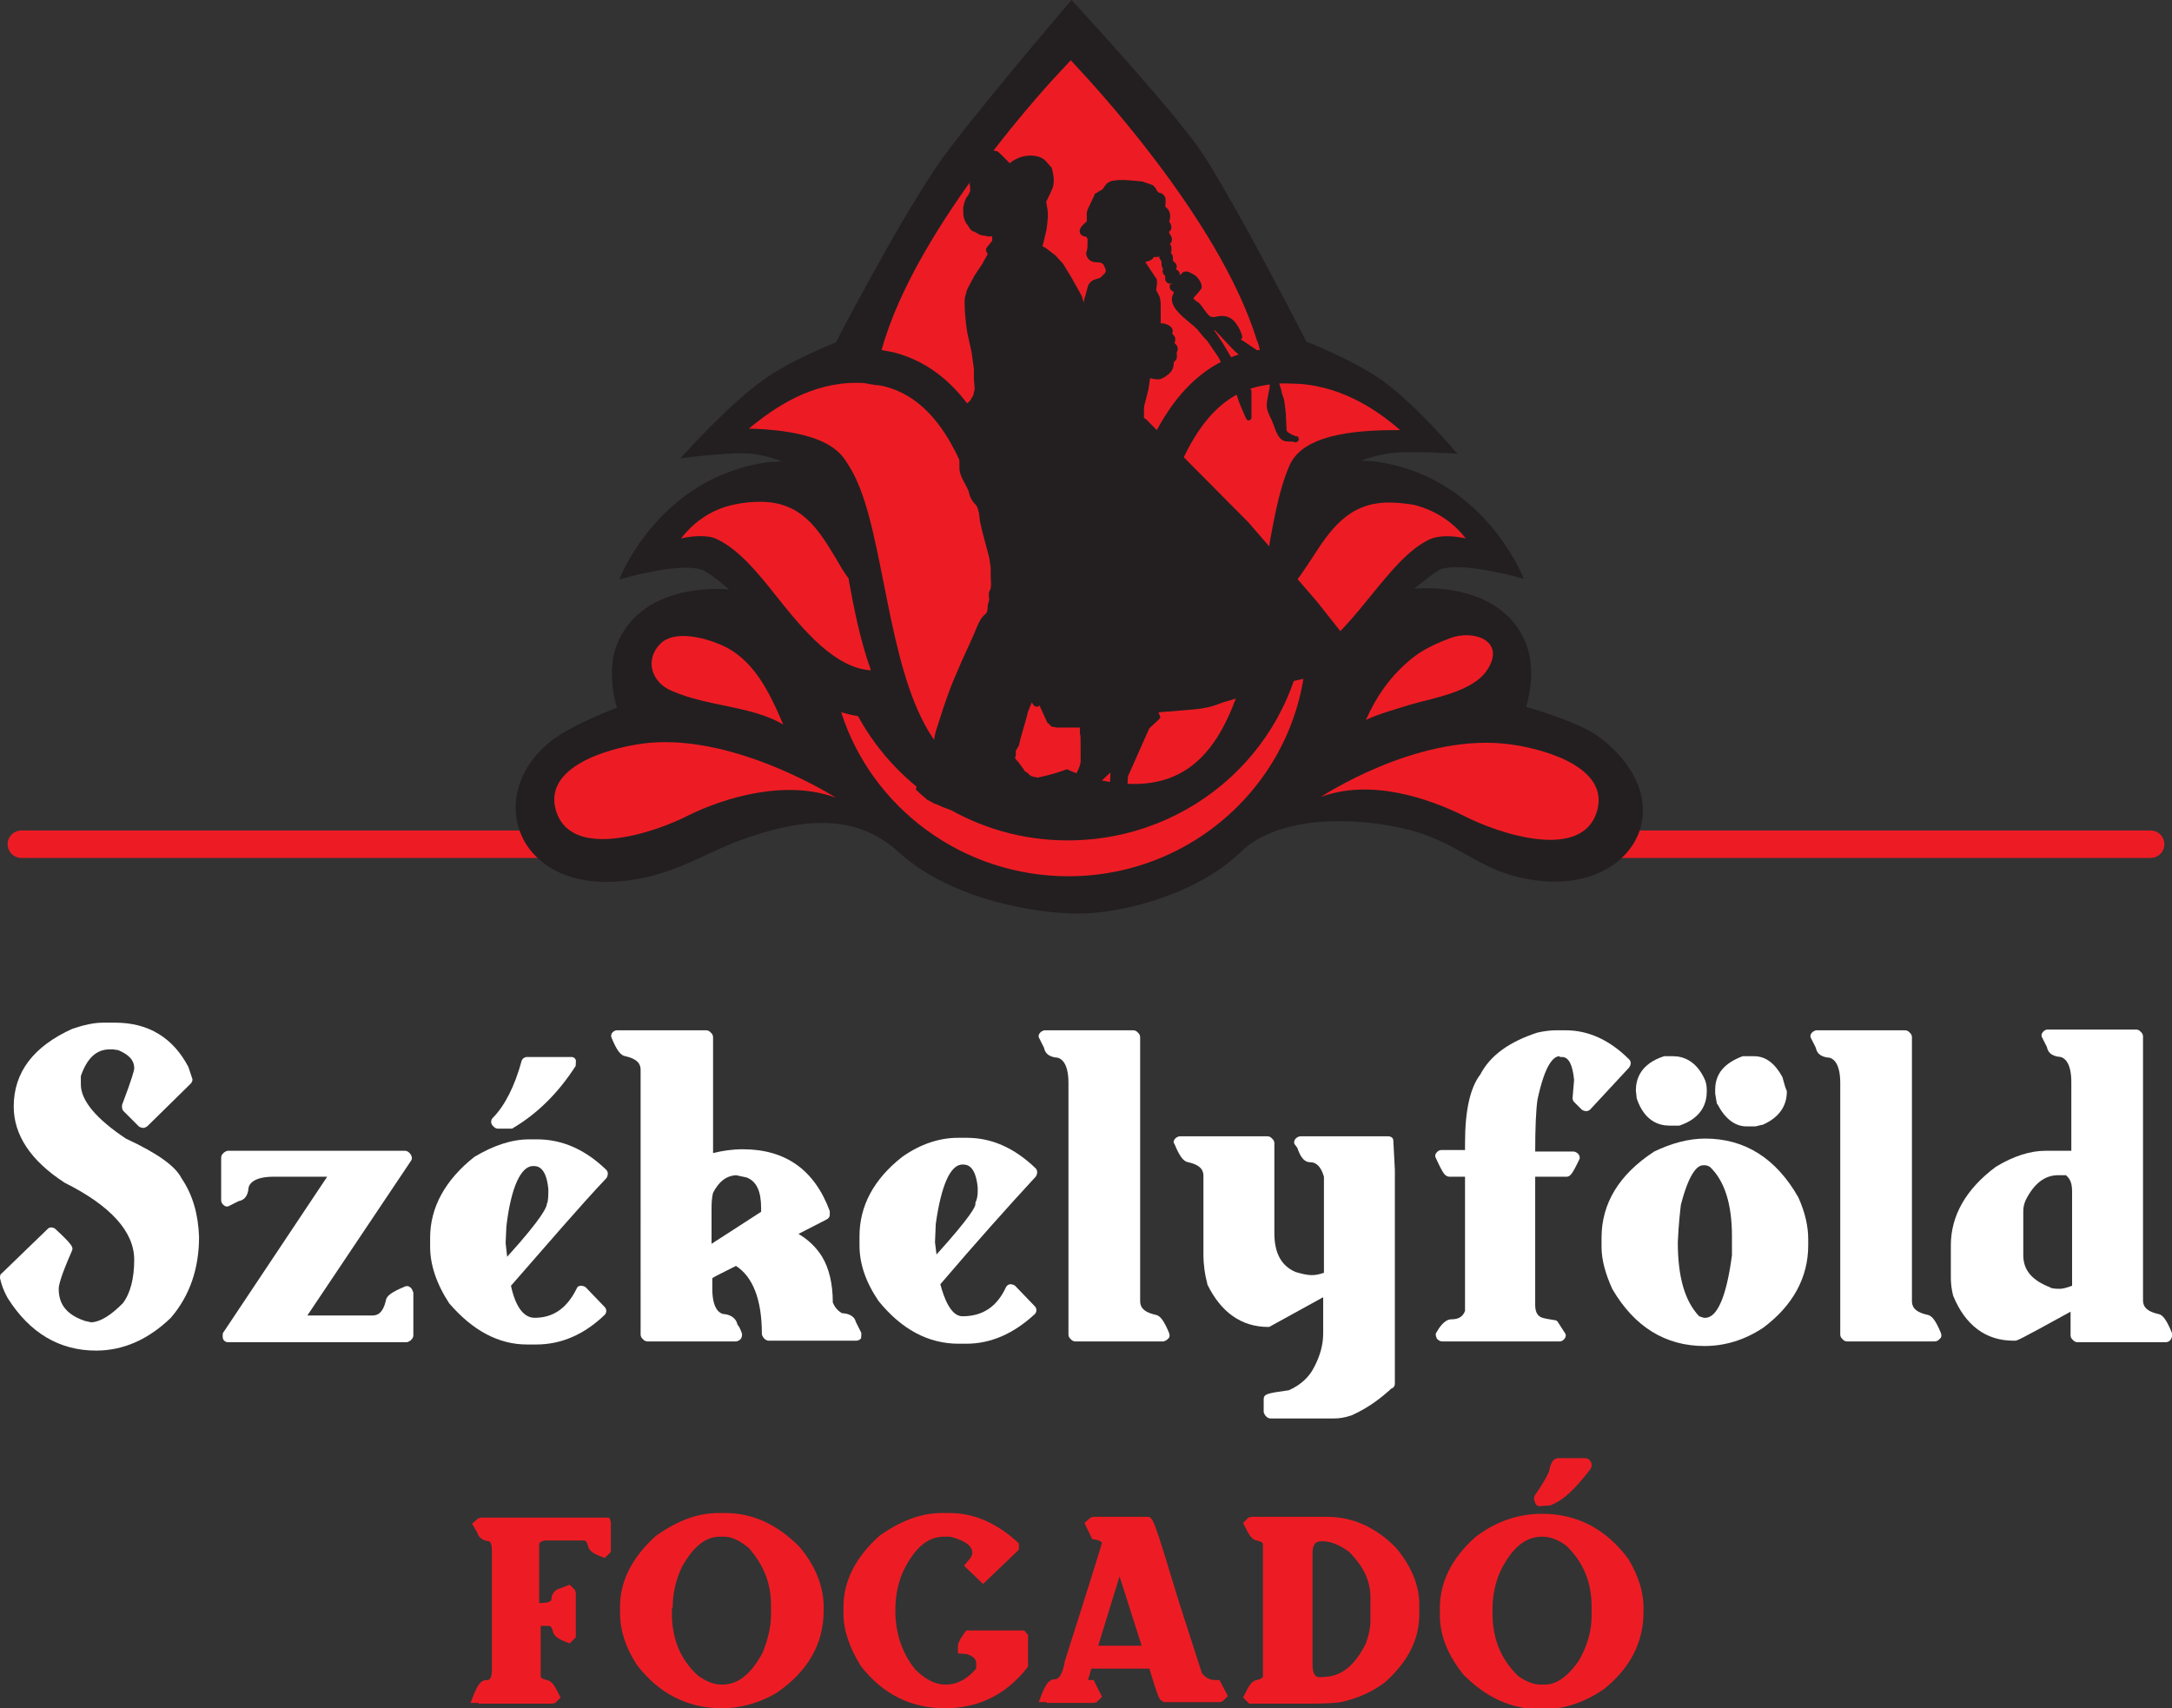 <?xml version="1.0" encoding="UTF-8"?> <!-- Generator: Adobe Illustrator 25.0.1, SVG Export Plug-In . SVG Version: 6.00 Build 0) --> <svg xmlns="http://www.w3.org/2000/svg" xmlns:xlink="http://www.w3.org/1999/xlink" version="1.1" id="Layer_1" x="0px" y="0px" viewBox="0 0 284.8 224" style="enable-background:new 0 0 284.8 224;" xml:space="preserve"><rect x="0" y="0" width="284.8" height="224" fill="#333333" stroke="none"/> <style type="text/css"> .st0{fill:#FFFFFF;stroke:#231F20;stroke-width:5.721;stroke-linecap:round;stroke-linejoin:round;stroke-miterlimit:10;} .st1{fill:#FFFFFF;} .st2{fill:#ED1C24;} .st3{fill:#231F20;} </style> <g> <path class="st0" d="M4.5,108"></path> <path class="st0" d="M279.8,108"></path> <g> <path class="st1" d="M23.8,154.5c-0.8-1.6-3.2-3.3-7.3-5.2c-3.9-2.6-5.9-5-5.9-7.1v-1.1c0.8-2.3,2-3.5,3.8-3.5l0.4,0l0.7,0.1 c1.4,0.6,2.1,1.3,2.1,2.4c0,0.2-0.2,1.1-1.6,4.8c0,0.1,0,0.3,0,0.3c0,0.2,0.1,0.4,0.2,0.5l2,2c0.1,0.1,0.4,0.2,0.6,0.2 c0.2,0,0.3-0.1,0.5-0.2l5.7-5.6c0.2-0.2,0.3-0.5,0.2-0.7l-0.5-1.5c-2-3.8-5.2-5.8-9.6-5.8h-1.6c-1.2,0-2.5,0.3-4,0.8 c-5.1,2.3-7.7,5.7-7.7,10.2c0,3.7,2.2,7.1,6.7,10c6,3,9.1,6.4,9.1,10.1c0,2.4-0.5,4.4-1.5,5.7c-1.6,1.6-2.9,2.4-4.1,2.5l-0.9-0.2 c-2.3-0.8-3.4-2.1-3.4-4.2c0-0.4,0.2-1.5,1.7-4.9c0-0.1,0.1-0.2,0.1-0.3c0-0.3,0-0.6-2.3-2.7c-0.3-0.2-0.7-0.2-0.9,0L0.2,167 C0,167.1,0,167.4,0,167.6c0.2,0.9,0.5,1.7,1,2.6c2.9,4.6,6.8,6.9,11.6,6.9c3.5,0,6.8-1.4,9.8-4.3c2.5-2.9,3.7-6.5,3.7-10.6 C26,159.3,25.3,156.7,23.8,154.5z"></path> <path class="st1" d="M53.9,168.9L53.9,168.9c-0.3-0.3-0.6-0.3-0.8-0.2c-1.7,0.7-2.4,1.2-2.5,1.8c-0.4,1.8-1.2,2-1.8,2h-8.5 l13.6-20.3c0.2-0.3,0.1-0.6-0.1-0.9l-0.2-0.2c-0.1-0.1-0.3-0.2-0.5-0.2H29.9c-0.2,0-0.3,0.1-0.5,0.2l-0.2,0.2 c-0.1,0.1-0.2,0.3-0.2,0.5v5.6c0,0.2,0.1,0.4,0.2,0.5l0.1,0.1c0.2,0.2,0.5,0.3,0.8,0.1l1.2-0.6c0.5-0.1,1.2-0.4,1.3-1.8 c0.1-0.4,0.6-1.4,3.3-1.4h7l-13.6,20.4c-0.1,0.1-0.1,0.2-0.1,0.4v0.2c0,0.4,0.3,0.7,0.7,0.7h23.4c0.2,0,0.3-0.1,0.5-0.2l0.2-0.2 c0.1-0.1,0.2-0.3,0.2-0.5v-5.6C54.1,169.2,54,169,53.9,168.9z"></path> <path class="st1" d="M76.8,168.8c-0.1-0.1-0.4-0.2-0.6-0.2c-0.3,0-0.5,0.1-0.6,0.4c-1.3,2.6-3.1,3.8-5.5,3.8 c-1.4,0-2.5-1.4-3.1-4.2c4.9-5.6,9-10.4,12.5-14.1c0.1-0.1,0.2-0.4,0.2-0.6c0-0.2-0.1-0.4-0.2-0.5c-2.8-2.7-5.8-4-9.1-4h-1 c-2.3,0-4.7,0.8-7.2,2.3c-3.8,3-5.8,6.6-5.8,10.6v1.2c0,2.3,0.8,4.8,2.5,7.4c3.1,3.6,6.5,5.4,10.2,5.4h1.2c3.3,0,6.3-1.3,9-3.9 c0.1-0.1,0.2-0.3,0.2-0.5c0-0.2-0.1-0.4-0.2-0.5L76.8,168.8z M66.3,163l0.1-2.2c0.6-5.1,1.9-7.9,3.5-7.9c0.5,0,1.7,0,2,3v0.4 c0,1-0.1,1.2-0.1,1.3c0,0.1-0.1,0.2-0.1,0.3c0,0.3-0.4,1.6-5.2,6.9L66.3,163z"></path> <path class="st1" d="M74.9,138.6h-5.8c-0.3,0-0.6,0.2-0.7,0.5c-0.9,3.3-2.2,5.9-3.8,7.5c-0.1,0.1-0.2,0.3-0.2,0.5 c0,0.2,0.1,0.4,0.2,0.5l0.2,0.2c0.1,0.1,0.3,0.2,0.5,0.2H67c0.1,0,0.2,0,0.3-0.1c3.2-1.9,5.9-4.6,8.1-8c0.1-0.1,0.1-0.2,0.1-0.4 v-0.2C75.6,138.9,75.3,138.6,74.9,138.6z"></path> <path class="st1" d="M112.9,174.7l-0.7-1.4c-0.2-0.9-1.3-1.1-1.8-1.1c-0.5-0.3-0.9-0.7-1.2-1.4c0-2.5-0.5-4.5-1.4-6 c-0.8-1.3-1.9-2.3-3.1-3l3.7-1.9c0.2-0.1,0.4-0.3,0.4-0.6v-0.3c0-0.1,0-0.2,0-0.2c-2-5.4-5.8-8.1-11.4-8.1c-1.4,0-2.7,0.2-3.9,0.5 v-15.2c0-0.2-0.1-0.4-0.2-0.5l-0.2-0.2c-0.1-0.1-0.3-0.2-0.5-0.2H80.9c-0.2,0-0.4,0.1-0.5,0.2l-0.1,0.1c-0.2,0.2-0.2,0.5-0.1,0.7 c0.7,1.7,1.2,2.3,1.8,2.4c1.8,0.4,2,1.2,2,1.8V175c0,0.2,0.1,0.4,0.2,0.5l0.2,0.2c0.1,0.1,0.3,0.2,0.5,0.2h11.6 c0.2,0,0.3-0.1,0.5-0.2l0.1-0.1c0.2-0.2,0.2-0.5,0.2-0.7c-0.2-0.6-0.4-1-0.6-1.2c-0.1-0.5-0.5-1.3-1.9-1.4 c-0.4-0.1-1.4-0.6-1.4-3.3v-1.4c0.3-0.2,1.1-0.6,3.1-1.6c2.2,1.4,3.4,4.4,3.4,8.9c0,0.2,0.1,0.3,0.2,0.5l0.2,0.2 c0.1,0.1,0.3,0.2,0.5,0.2h11.5c0.2,0,0.4-0.1,0.5-0.2l0.1-0.1C112.9,175.3,113,174.9,112.9,174.7z M96.5,154.1l1.4,0.3 c1.3,0.5,1.9,1.8,1.9,4v0.5l-6.5,4.2v-4.6c0-1.6,0.2-2,0.2-2.1C94.3,154.9,95.2,154.2,96.5,154.1z"></path> <path class="st1" d="M133.1,168.6c-0.1-0.1-0.4-0.2-0.6-0.2c-0.3,0-0.5,0.2-0.6,0.4c-1.2,2.6-3.1,3.8-5.7,3.8 c-1.5,0-2.4-2.3-2.9-4.2c4.7-5.5,8.9-10.2,12.5-14.1c0.1-0.1,0.2-0.4,0.2-0.6c0-0.2-0.1-0.4-0.2-0.5c-2.8-2.7-5.8-4-9-4h-1.2 c-2.4,0-4.9,0.8-7.3,2.5c-3.7,2.9-5.6,6.4-5.6,10.4v1.2c0,2.4,0.8,4.8,2.5,7.3c3,3.7,6.5,5.6,10.5,5.6h1c3.2,0,6.2-1.3,9-3.9 c0.1-0.1,0.2-0.3,0.2-0.5c0-0.2-0.1-0.4-0.2-0.5L133.1,168.6z M122.6,162.9l0.1-2.4c0.7-5,1.9-7.8,3.5-7.8c0.5,0,1.7,0,2,3v0.6 c0,0.5-0.1,1-0.3,1.4c0,0.1,0,0.2,0,0.2c0,0.3-0.5,1.5-5.1,6.6L122.6,162.9z"></path> <path class="st1" d="M153.3,174.8c-0.7-1.7-1.2-2.3-1.8-2.4c-1.8-0.4-2-1.2-2-1.8V136c0-0.2-0.1-0.4-0.2-0.5l-0.2-0.2 c-0.1-0.1-0.3-0.2-0.5-0.2h-11.6c-0.2,0-0.3,0.1-0.5,0.2l-0.1,0.1c-0.2,0.2-0.3,0.5-0.1,0.8l0.6,1.2c0.1,0.5,0.4,1.2,1.8,1.3 c0.4,0.1,1.4,0.6,1.4,3.3v33c0,0.2,0.1,0.4,0.2,0.5l0.2,0.2c0.1,0.1,0.3,0.2,0.5,0.2h11.5c0.2,0,0.3-0.1,0.5-0.2l0.1-0.1 C153.4,175.4,153.4,175.1,153.3,174.8z"></path> <path class="st1" d="M182.7,149.6c0-0.4-0.3-0.6-0.7-0.6h-11.5c-0.2,0-0.3,0.1-0.5,0.2l-0.1,0.1c-0.2,0.2-0.3,0.6-0.1,0.8l0.3,0.4 c0.2,0.5,0.6,1.9,1.7,1.9c0.5,0,1.3,0.2,1.8,1.9v12.6c-0.9,0.3-1.3,0.3-1.6,0.3c-0.7,0-1.4-0.2-2.1-0.4c-1.9-0.8-2.8-2.5-2.8-5.1 v-11.8c0-0.2-0.1-0.4-0.2-0.5l-0.2-0.2c-0.1-0.1-0.3-0.2-0.5-0.2h-11.5c-0.2,0-0.3,0.1-0.5,0.2l-0.1,0.1c-0.2,0.2-0.3,0.5-0.1,0.7 c0.7,1.7,1.2,2.3,1.8,2.4c1.8,0.4,2,1.2,2,1.8v10.3c0,1.4,0.2,2.7,0.5,3.8c0,0,0,0.1,0,0.1c1.8,3.7,4.5,5.6,8,5.6 c0.1,0,0.2,0,0.3-0.1l6.9-3.8v4.8c0,1.4-0.4,2.9-1.2,4.4c-0.6,1.2-1.7,2.3-3.3,3c-2.9,0.4-3.3,0.5-3.3,1.2v1.6 c0,0.2,0.1,0.3,0.2,0.5l0.2,0.2c0.1,0.1,0.3,0.2,0.5,0.2h8.3c0.7,0,1.4-0.1,2.3-0.4c2.5-1.1,4.2-2.6,5-3.3 c0.1-0.1,0.2-0.2,0.2-0.2c0.3-0.1,0.5-0.3,0.5-0.7v-28L182.7,149.6z"></path> <path class="st1" d="M213.6,138.9c-2.5-2.5-5.3-3.8-8.3-3.8H204c-0.7,0-1.5,0.1-2.4,0.3c-3.7,1.2-6.2,3-7.5,5.5 c-1.3,1.7-2,4.6-2,9v0.9H189c-0.2,0-0.4,0.1-0.5,0.2l-0.1,0.1c-0.2,0.2-0.3,0.5-0.1,0.8c1,2.2,1.2,2.3,1.7,2.4h2.1v17.6 c-0.3,0.8-0.9,1.1-1.8,1.1c-0.9,0-1.6,1.1-2,1.8c-0.1,0.2,0,0.5,0.1,0.7c0.1,0.1,0.1,0.2,0.2,0.2c0.1,0.1,0.3,0.2,0.5,0.2h15.4 c0.2,0,0.4-0.1,0.5-0.2l0.1-0.1c0.2-0.2,0.3-0.6,0.1-0.8l-0.9-1.4c-0.1-0.2-0.3-0.3-0.5-0.3c-1.3-0.2-1.6-0.3-1.8-0.4 c-0.3-0.2-0.7-0.5-0.7-1.6v-16.8l4.2,0c0.4-0.1,0.6-0.2,1.6-2.3c0.1-0.2,0-0.5-0.1-0.6c-0.1-0.1-0.1-0.2-0.2-0.2 c-0.1-0.1-0.3-0.2-0.5-0.2h-5c0-3.1,0.1-5.4,0.3-6.8c1-4.7,2.1-5.6,2.8-5.7l0.2,0.1c0.1,0,0.1,0,0.2,0c0.9,0,1.4,1,1.6,3l-0.2,2.4 c0,0.2,0.1,0.4,0.2,0.5l1,1c0.1,0.1,0.4,0.2,0.6,0.2c0.2,0,0.4-0.1,0.5-0.2l5.1-5.5C213.9,139.6,213.9,139.2,213.6,138.9z"></path> <g> <path class="st1" d="M219.4,138.5h-1c-0.1,0-0.1,0-0.2,0c-3.1,1-3.7,3-3.7,4.5l0.1,0.9c0,0,0,0.1,0,0.1c1,3,2.9,3.6,4.3,3.6h1.1 c0.1,0,0.2,0,0.2,0c3-1,3.6-3,3.6-4.5V143c0-0.6-0.1-1-0.2-1.3C222.5,139.1,220.7,138.5,219.4,138.5z"></path> <path class="st1" d="M233.7,141.2c-1-1.8-2.2-2.7-3.7-2.7h-1.3c-0.1,0-0.2,0-0.2,0c-2.4,0.9-3.6,2.3-3.6,4.4v0.4c0,0,0,0.1,0,0.1 l0.2,1.2c0,0.1,0,0.1,0.1,0.2c1,1.9,2.3,2.9,3.8,2.9h1c0.1,0,0.1,0,0.2,0l0.8-0.2c0,0,0.1,0,0.1,0c2.1-0.9,3.2-2.4,3.2-4.4 C234,142.4,233.9,141.8,233.7,141.2z"></path> </g> <path class="st1" d="M235.8,157c-2.9-5.1-7-7.7-12.2-7.7c-2.2,0-4.4,0.6-6.7,1.7c-4.6,3-6.9,6.8-6.9,11.3v1.2 c0,1.7,0.5,3.5,1.4,5.5c2.9,5,7,7.5,12.1,7.5c2.7,0,5.3-0.8,7.7-2.4c3.9-2.9,5.9-6.6,5.9-10.8v-0.8 C237.1,160.8,236.7,159,235.8,157z M220.4,158c1.2-4.7,2.4-5.2,2.9-5.2h0.3c0.2,0,0.4,0.1,0.6,0.2c1.9,1.8,2.9,4.8,2.9,9.1l0,2.5 c-0.7,5.3-1.9,8.2-3.5,8.2h-0.2l-0.6-0.2c-1.9-2-2.8-5.2-2.8-9.7C220.1,160.5,220.3,158.9,220.4,158z"></path> <path class="st1" d="M254.5,174.8c-0.7-1.7-1.2-2.3-1.8-2.4c-1.8-0.4-2-1.2-2-1.8V136c0-0.2-0.1-0.4-0.2-0.5l-0.2-0.2 c-0.1-0.1-0.3-0.2-0.5-0.2h-11.6c-0.2,0-0.3,0.1-0.5,0.2l-0.1,0.1c-0.2,0.2-0.3,0.5-0.1,0.8l0.6,1.2c0.1,0.5,0.4,1.2,1.8,1.3 c0.4,0.1,1.4,0.6,1.4,3.3v33c0,0.2,0.1,0.4,0.2,0.5l0.2,0.2c0.1,0.1,0.3,0.2,0.5,0.2h11.5c0.2,0,0.4-0.1,0.5-0.2l0.1-0.1 C254.6,175.4,254.6,175.1,254.5,174.8z"></path> <path class="st1" d="M284.8,174.8c-0.7-1.7-1.2-2.4-1.8-2.5c-1.8-0.4-2-1.2-2-1.8v-34.6c0-0.2-0.1-0.4-0.2-0.5l-0.2-0.2 c-0.1-0.1-0.3-0.2-0.5-0.2h-11.6c-0.2,0-0.4,0.1-0.5,0.2l-0.1,0.1c-0.2,0.2-0.3,0.5-0.1,0.8l0.6,1.2c0.1,0.5,0.4,1.2,1.8,1.3 c0.4,0.1,1.4,0.6,1.4,3.3v9h-3.4c-2,0-4.2,0.7-6.5,2.1c-3.9,2.9-5.9,6.4-5.9,10.3v4.3c0,0.7,0.1,1.5,0.3,2.3 c1.6,3.9,4.3,5.9,7.9,5.9h0.2c0.3,0,0.4,0,7.3-3.8v3.1c0,0.2,0.1,0.4,0.2,0.5l0.2,0.2c0.1,0.1,0.3,0.2,0.5,0.2H284 c0.2,0,0.4-0.1,0.5-0.2l0.1-0.1C284.8,175.4,284.9,175.1,284.8,174.8z M271.7,156.2v12.4c-0.8,0.3-1.3,0.4-1.6,0.4 c-0.9,0-1.2-0.1-1.3-0.2c-2.3-0.9-3.5-2.2-3.5-4.2v-5.8c0-0.5,0.1-0.9,0.3-1.4c1.1-2.2,2.5-3.3,4.3-3.3h1 C271.2,154.4,271.7,154.8,271.7,156.2z"></path> </g> <path class="st2" d="M71.2,112.5H2.8c-1,0-1.8-0.8-1.8-1.8s0.8-1.8,1.8-1.8h68.4c1,0,1.8,0.8,1.8,1.8S72.2,112.5,71.2,112.5z"></path> <path class="st2" d="M282,112.5h-70.3c-1,0-1.8-0.8-1.8-1.8s0.8-1.8,1.8-1.8H282c1,0,1.8,0.8,1.8,1.8S283,112.5,282,112.5z"></path> <g> <path class="st2" d="M79.9,199H63.1l-0.4,0.1l-0.8,0.7l0.7,1.2c0.1,0.5,0.6,1,1.5,1.1c0.3,0.1,0.4,0.6,0.4,1.3v15.5 c0,1.4-0.4,1.4-0.7,1.4c-0.8,0-1.2,0.8-1.6,1.7l-0.5,1.3h1l0.1,0.1h9.6l0.4-0.1l0.7-0.7l-0.3-0.6c-0.4-0.8-0.8-1.6-1.5-1.7 c-0.8-0.2-0.8-0.4-0.8-0.5v-6.6h1c0.2,0,0.4,0,0.6,0.7c0.1,0.7,0.9,1.1,1.7,1.4l0.5,0.2l0.8-0.8v-5.8l-0.1-0.4l-0.7-0.7l-0.5,0.2 c-0.3,0.1-0.5,0.2-0.8,0.3c-0.5,0.1-1.1,0.6-1.1,1.5c-0.2,0.4-1.1,0.4-1.5,0.4h-0.1v-7.7c0-0.1,0-0.3,0.7-0.5h5.1 c0.2,0,0.4,0,0.6,0.7c0.1,0.7,0.9,1.1,1.7,1.4l0.5,0.2l0.8-0.8v-3.9L79.9,199z"></path> <path class="st2" d="M104.8,202.8c-2.9-2.9-6.1-4.4-9.7-4.4h-0.9c-2.7,0-5.4,1-8.2,3c-3.1,2.8-4.7,5.9-4.7,9.3v0.9 c0,2.1,0.7,4.4,2.2,6.7c2.9,3.8,6.7,5.7,11.1,5.7c2.4,0,4.8-0.6,7.2-2c4.1-2.8,6.2-6.4,6.2-10.8 C108.1,208.2,107,205.4,104.8,202.8z M88.2,210.9c0-1.9,0.4-3.7,1.2-5.4c1.5-2.7,3.1-4,5-4h0.6c0.9,0,2,0.5,3.2,1.5 c2,2.3,2.9,4.7,2.9,7.5v1.2c0,1.6-0.4,3.3-1.1,5c-1.5,2.8-3.2,4.2-5.3,4.2c-1.1,0-2.1-0.4-3.2-1.2c-2.3-2.1-3.4-4.8-3.4-8.2V210.9 z"></path> <path class="st2" d="M134.3,213.8h-7.6l-0.3,0.4c-0.7,1-0.8,1.4-0.8,1.8v0.8l1.2,0.1c1.2,0.4,1.2,1,1.2,1.2v0.7 c-1.2,1.4-2.5,2.1-4,2.1c-1.4,0-2.7-0.7-4-2c-1.7-2.1-2.6-4.7-2.6-7.7c0-1.8,0.3-3.5,1-5.1c1.5-3.1,3.2-4.6,5.4-4.6h0.8 c1.9,0.5,2.9,1.2,2.9,2.1c0,0.3-0.2,0.7-0.5,1l-0.6,0.7l2.5,2.4l4.4-4.2l0.3-0.3v-0.8l-0.3-0.3c-2.7-2.4-5.6-3.7-8.8-3.7h-1 c-2.7,0-5.4,1-8.2,3c-3.1,2.8-4.7,5.9-4.7,9.3v0.9c0,2.2,0.8,4.5,2.3,6.9c2.9,3.7,6.6,5.5,11,5.5c4.3,0,7.9-1.7,10.7-5.2l0.2-0.3 v-4.1L134.3,213.8z"></path> <path class="st2" d="M159.9,220.3h-0.6c-0.7,0-1.2-0.3-1.7-0.9l-3-9.3c-3.4-11.2-3.4-11.2-4.2-11.2h-7L143,199l-0.8,0.7l1,2.1 l0.5,0.1c0.6,0.1,0.7,0.3,0.8,0.4c-0.2,0.7-1.2,4-4.9,15.6l0,0.1c-0.3,1.5-0.7,2.2-1.3,2.2c-0.8,0-1.2,0.8-1.6,1.7l-0.5,1.3h1 l0.1,0.1h6.1l0.4-0.1l0.7-0.7l-1.1-2.2h-0.6c-0.1,0-0.1,0-0.1,0c0,0,0,0,0-0.1c0.2-0.7,0.3-1.1,0.4-1.4h7.6c1.2,3.9,1.3,4,1.6,4.2 l0.3,0.2h7.3l0.4-0.1l0.7-0.7L159.9,220.3z M146.8,206.7l2.9,9.1H144L146.8,206.7z"></path> <path class="st2" d="M183,202.9c-2.7-2.7-5.7-4-9-4h-9.9l-0.4,0.1l-0.7,0.7l0.3,0.6c0.4,0.8,0.8,1.6,1.5,1.7 c0.8,0.2,0.8,0.4,0.8,0.5v17.3c0,0.1,0,0.3-0.8,0.5c-0.7,0.1-1.1,0.9-1.5,1.7l-0.3,0.6l0.8,0.8h7.9c2.1,0,3.4-0.1,4.1-0.2 c2.3-0.5,4.2-1.4,5.8-2.6c3-2.7,4.5-5.6,4.5-8.9v-0.9C186.2,208,185.1,205.4,183,202.9z M172.1,218.2v-14.4c0-1.6,0.6-1.7,1.3-1.7 c1.1,0,2.3,0.5,3.5,1.4c1.9,1.9,2.8,3.8,2.8,6v3c0,0.9-0.2,1.9-0.6,3c-1.5,3-3.3,4.4-5.7,4.4C172.8,220,172.1,220,172.1,218.2z"></path> <g> <path class="st2" d="M201.9,197.5C201.9,197.5,202,197.5,201.9,197.5l1.3-0.1c0.1,0,0.2,0,0.3-0.1c1.5-0.6,3-2,5-4.6 c0.1-0.2,0.2-0.3,0.2-0.5v-0.1c0-0.5-0.4-0.9-0.9-0.9h-3.4c-0.9,0-1.1,0.9-1.3,1.8c-0.3,0.7-1.2,2.2-1.8,3c-0.2,0.3-0.2,0.7,0,1 C201.3,197.3,201.6,197.5,201.9,197.5z"></path> <path class="st2" d="M213.5,204.4c-2.9-3.9-6.7-5.9-11.3-5.9c-3.1,0-6.1,1-8.8,3.1c-3.1,2.8-4.6,5.9-4.6,9.3v0.9 c0,2.6,1,5.2,3.1,7.8c0,0,0,0.1,0.1,0.1c2.9,2.9,6.2,4.4,9.7,4.4h1c2.5,0,5.1-0.9,7.6-2.6c3.5-2.8,5.2-6.2,5.2-10.1 C215.6,209,214.9,206.7,213.5,204.4z M195.7,211c0-1.6,0.3-3.3,1-4.9c1.5-3.1,3.3-4.6,5.5-4.6c1.1,0,2.2,0.4,3.3,1.3 c2.2,2.2,3.2,4.8,3.2,7.9v1.2c0,2-0.6,4-1.7,5.9c-1.4,2-2.9,3.1-4.4,3.1H202c-0.9,0-1.9-0.4-2.9-1.1c-2.3-2.2-3.4-4.9-3.4-8.3 V211z"></path> </g> </g> <path class="st0" d="M74.7,108"></path> <path class="st0" d="M213.1,108"></path> <path class="st3" d="M209.9,96.8c-2.8-2.2-9.8-4.1-9.8-4.1s1.5-4.4,0-8.3c-3.4-8.5-14.7-7.2-14.7-7.2c0.2-0.1,2.8-2.3,3.6-2.6 c3.3-0.9,10.8,1.3,10.8,1.3s-5.1-13.5-19.6-15.4l-1.7-0.1c0,0,1.7-0.7,4-1c2.7-0.3,8.6,0.1,8.6,0.1s-5.2-6.2-9.7-9.5 c-3.7-2.7-10.1-5.2-10.1-5.2s-8.8-17.2-13.5-24.5C154.2,14.8,140.5,0,140.5,0h0c0,0-14.2,16.6-17.8,22 c-5.5,8.2-13.1,22.9-13.1,22.9s-6.2,2.4-9.9,5.2c-4.5,3.3-10.5,10-10.5,10s6.7-0.9,9.4-0.6c2.3,0.3,3.9,1,3.9,1l-1.7,0.1 C86.3,62.5,81.2,76,81.2,76s7.5-2.3,10.8-1.3c0.8,0.2,3.4,2.4,3.6,2.6c0,0-11.3-1.3-14.7,7.2c-1.5,3.8,0,8.3,0,8.3 s-5.9,2.2-8.7,4.4c-8.7,7-4.6,19.3,8.7,18.4c7-0.5,11.2-3.6,16.1-5.4c7.7-2.8,15-3.8,20.8,1.5c7.1,6.5,18.6,8.1,23.5,8.1 c5.7,0,15.5-2.4,21.4-8.1c5.1-4.9,15.3-4.6,22-2.9c7.5,1.9,9.7,6.3,18.4,6.8C214.7,116.1,220.4,105,209.9,96.8z"></path> <g> <path class="st2" d="M140.1,115.8c-14,0-26.3-8.9-30.6-22.1l-0.5-1.6l1.6,0.5c0.6,0.2,1.3,0.4,2.1,0.5l0.4,0.1l0.2,0.4 c5.3,9.7,15.6,15.8,26.8,15.8c15.8,0,29.1-12.2,30.3-27.7l1.7,0c0.1,0.9,0.1,1.6,0.1,2.4C172.2,101.6,157.8,115.8,140.1,115.8z"></path> <path class="st3" d="M171.2,81.7c0.1,0.8,0.1,1.6,0.1,2.4c0,17-14,30.8-31.2,30.8c-13.9,0-25.8-9-29.8-21.5 c0.7,0.2,1.5,0.4,2.2,0.5c5.3,9.7,15.6,16.3,27.5,16.3C156.5,110.2,170,97.7,171.2,81.7 M169.5,81.6 c-1.2,15.1-14.1,26.9-29.4,26.9c-10.9,0-20.9-5.9-26-15.4l-0.4-0.8l-0.9-0.1c-0.8-0.1-1.4-0.2-1.9-0.4l-3.2-1.1l1,3.2 c4.4,13.6,17,22.7,31.4,22.7c18.2,0,33-14.6,33-32.6c0-0.8-0.1-1.6-0.1-2.5L169.5,81.6L169.5,81.6z"></path> </g> <path class="st2" d="M164.9,50.7c-8.9,2.1-12,14.3-14.4,24.2c-1,3.9-1.8,7.2-2.9,9.7c-3.8,8.4-10.1,9.6-13.5,9.6 c-0.4,0-0.9,0-1.3-0.1c1.4,2.8,4.5,6.6,11,8.1c1.8,0.4,3.4,0.6,4.9,0.6c11.7,0,14.6-12.2,17.2-28.1c0.9-5.5,1.7-10.3,3.2-13.7 c1.4-3.1,5.8-4.6,13.8-4.6c0.2,0,0.5,0,0.7,0c-3.2-2.8-8.2-6.1-14.4-6.1C167.7,50.2,166.3,50.4,164.9,50.7z"></path> <path class="st2" d="M145.9,93.3c-3.6,0-8.7-1.6-12.5-9.3c-1.2-2.5-2.1-5.9-3.1-9.9c-0.5-2.1-1.1-4.3-1.8-6.5 c-2.3-7.6-5.6-15.1-12.4-16.9c-0.4-0.1-0.8-0.2-1.3-0.2c-0.4-0.1-0.7-0.1-1.1-0.2h0c-0.5-0.1-1-0.1-1.4-0.1c-5.9,0-10.6,3.1-14.1,6 c11,0.3,12.3,3.7,13,4.7c2.3,3.5,3.4,9.2,4.7,15.7c2.4,12.1,5.1,25.8,16.4,25.8h0c1.6,0,3.4-0.3,5.3-0.8c6.6-1.7,8.9-5.6,9.7-8.3 C146.9,93.3,146.4,93.3,145.9,93.3z"></path> <path class="st2" d="M133.6,68.5c2,0.2,4,0.3,6.3,0.3c2.7,0,5.1-0.1,7.3-0.4c2.6-9.5,6.7-20,16.6-22.3c0.5-0.1,0.9-0.2,1.4-0.2 c-0.1-0.4-0.2-0.9-0.4-1.3c-5-16.2-22.5-34.6-23.2-35.4l-1.2-1.3l-1.2,1.3c-0.8,0.8-19.1,20.3-23.6,36.7c0.5,0.1,1.1,0.2,1.6,0.3 C127.1,48.8,131,59.2,133.6,68.5z"></path> <path class="st2" d="M94.4,84.5c-2.1-0.9-6-1.9-7.8-0.1c-2.1,2.1-1.2,5.1,1.5,6.2c4.8,2.1,10.3,1.9,14.6,4.4 C100.9,90.8,98.8,86.3,94.4,84.5z"></path> <path class="st2" d="M182.1,65.9c-5.3,0-7.7,3.6-10.2,7.5c-1.4,2.1-2.6,4-4.4,5.2c-2.2,1.6-4.6,2.3-6.9,2.3c-1.7,0-3.1-0.4-4.4-0.9 c0.4,1.6,1.5,3.5,4.1,5.4c2.4,1.7,4.6,2.2,6.6,2.2c4.9,0,9-4.7,12.7-9.3c2.6-3.2,5.1-6.3,7.9-7.6c1.2-0.5,2.9-0.5,4.7-0.1 c-1.4-1.8-3.6-3.6-6.8-4.4C184.2,66,183.1,65.9,182.1,65.9z"></path> <path class="st2" d="M173.2,104.5c6.5-2.4,14,0.1,19,2.6c3.9,2,15.6,6.2,17.3-1.1c1.3-5.8-8.1-8.1-12.4-8.5 C185.4,96.4,173.2,104.5,173.2,104.5z"></path> <path class="st2" d="M109.6,104.6c-6.5-2.4-14.5-0.1-19.5,2.4c-3.9,2-15.6,6.2-17.3-1.1c-1.3-5.8,8.1-8.1,12.4-8.5 C96.8,96.4,109.6,104.6,109.6,104.6z"></path> <path class="st2" d="M190.1,83.7c-1.6,0.6-3.4,1.4-4.8,2.5c-3,2.4-4.8,5.1-6.2,8.2c1.7-0.8,3.6-1.3,5.8-2c3.1-0.9,8.4-1.7,10.2-4.7 C197.4,84,193.2,82.5,190.1,83.7z"></path> <g> <path class="st2" d="M111.3,76.1c0-0.1,0-0.1,0-0.2c-0.6-0.8-1.2-1.8-1.7-2.7c-2.3-3.8-4.5-7.4-9.9-7.4c-1.1,0-2.3,0.1-3.6,0.4 c-3.2,0.7-5.4,2.6-6.8,4.4c0.9-0.2,1.7-0.3,2.5-0.3c0.9,0,1.6,0.1,2.2,0.4c2.8,1.3,5.3,4.3,7.9,7.6c3.5,4.4,7.6,9.3,12.3,9.6 C112.8,84,112,79.9,111.3,76.1z"></path> </g> <path class="st3" d="M178.7,86.5l-6-7.6l-9-10.4L150.3,55l-0.3-0.2l0-1.2c0-0.5,0.2-0.9,0.3-1.4c0.1-0.4,0.2-0.8,0.3-1.2l0.2-1.4 c0,0,0,0,0,0c0.5,0.1,1,0.2,1.4,0.1c0.2-0.1,0.4-0.2,0.6-0.3l0.1-0.1c0.3-0.2,0.6-0.4,0.8-0.8c0.2-0.4,0.2-0.7,0.2-1 c0.2-0.2,0.3-0.3,0.3-0.3c0.2-0.3,0.1-0.7,0.1-0.9l0-0.1c0,0,0-0.1,0.1-0.2c0.1-0.5-0.1-0.8-0.4-1c0.1-0.2,0.1-0.4,0.1-0.6 c0-0.3-0.3-0.5-0.4-0.7c0.1-0.2,0.1-0.4,0-0.6c-0.2-0.5-1.1-0.7-1.2-0.7c0,0-0.1,0-0.1,0l-0.2,0c0-0.3,0-0.5,0-0.8l0-0.5 c0-0.2,0-0.4,0-0.6c0-0.5,0-1-0.1-1.4c0-0.2-0.2-0.4-0.3-0.7c-0.1-0.1-0.2-0.4-0.2-0.4l0.1-0.7l0-0.6c0-0.1,0-0.1-0.1-0.2l-1.4-2.1 l0.1-0.1l0.1,0c0.3-0.1,0.7-0.2,0.9-0.6c0,0,0.1,0,0.1,0c0.1,0,0.1,0,0.1,0c0,0,0.1,0,0.1,0c0.1,0,0.3,0,0.4-0.1c0,0,0,0,0,0 c0,0.1,0,0.1,0,0.2c0.1,0.2,0.2,0.3,0.3,0.5c0,0.1,0,0.1,0,0.2c0,0.2,0,0.5,0.2,0.7c-0.1,0.3-0.1,0.7,0.3,1c0,0.2-0.1,0.5,0.1,0.7 c0.1,0.2,0.3,0.3,0.5,0.3l0.4,0l-0.4,0.1c0,0.1-0.1,0.4,0.1,0.7c0.1,0.1,0.3,0.2,0.4,0.3c0,0,0,0,0,0.1c0,0,0,0.1-0.1,0.2 c0,0.1-0.1,0.2-0.1,0.3c-0.3,1.3,1.2,2.5,2.4,3.5c0.4,0.3,0.7,0.6,0.9,0.8c0.4,0.5,0.8,1,1.3,1.5l1.5,2.2l0.5,1l0.8,1.3l0.8,1.8 l0.6,1.8l0.5,1.2l0.4,0.9c0.1,0.2,0.3,0.3,0.4,0.2c0.2,0,0.3-0.2,0.3-0.4c0,0,0-1.5,0-1.5c0,0,0-0.1,0-1.9 c-0.1-0.2-0.2-0.5-0.2-0.7c-0.1-0.1-0.6-1.4-0.6-1.4c0,0,0-0.1-0.1-0.1l-1.8-2.3l-1-1.7l-1.2-1.8l0.1,0c2.1,2.2,2.6,2.8,2.8,2.9 c0.1,0.1,0.6,0.6,1,0.9c0.7,0.6,0.8,0.8,0.9,0.8c0.2,0.2,0.5,0.3,0.8,0.5c0.6,0.3,1.1,0.7,1.5,1.2c0.3,0.5,0.2,1.3,0,2.1 c-0.1,0.5-0.2,1-0.2,1.5c0,0.6,0.3,1.1,0.4,1.4c0.2,0.3,0.3,0.7,0.5,1.1c0.2,0.6,0.4,1.2,0.8,1.7c0.4,0.5,0.9,0.5,1.4,0.5 c0.2,0,0.4,0,0.6,0.1c0,0,0.1,0,0.1,0c0.2,0,0.4-0.2,0.4-0.4c0-0.2-0.1-0.4-0.3-0.4l-0.1,0c-0.8-0.3-1.2-0.6-1.2-0.8 c0,0-0.1-2.1-0.1-2.2c-0.1-0.9-0.2-1.9-0.3-2c0,0-0.1-0.3-0.2-0.6c-0.1-0.6-0.4-1.4-0.4-1.4c0-0.2-0.5-1.4-0.5-1.4 c-0.5-1.2-1.6-2.4-2.7-3.1l-1.5-1c0,0-0.2-0.1-0.3-0.2c0.1-0.1,0.2-0.2,0.2-0.3c0-0.2-0.3-0.9-0.3-0.9c-0.5-1-1-1.6-1.8-1.8 c-0.3-0.1-0.8-0.1-1.2,0c-0.3,0.1-0.7,0.1-0.9,0c-0.3-0.2-0.5-0.5-0.8-0.9c-0.3-0.4-0.5-0.8-1-1.1c-0.1,0-0.2-0.1-0.2-0.2l-0.2-0.1 l0-0.1c0,0,0.2-0.3,0.2-0.3c0.1,0,0.7-0.8,0.8-0.9c0.3-0.6-0.4-1.5-0.8-1.8c0,0-0.8-0.5-1.1-0.5c-0.2,0-0.4,0-0.6,0.2 c-0.1,0.1-0.2,0.2-0.3,0.3c0,0,0-0.1,0-0.1c0-0.4-0.3-0.6-0.5-0.7c0-0.1,0.1-0.2,0.1-0.2c0-0.4-0.1-0.6-0.3-0.7l-0.1-0.1 c-0.1-0.1-0.1-0.1-0.1-0.3c0-0.2,0-0.4-0.1-0.6c-0.1-0.1-0.1-0.2-0.2-0.2c0.1-0.1,0.1-0.2,0.1-0.5c0-0.3,0-0.5-0.2-0.7c0,0,0,0,0,0 c0.5-0.5,0.2-1,0-1.3c-0.1-0.1-0.1-0.2-0.1-0.3c0,0,0-0.1,0.1-0.1c0.1-0.1,0.2-0.3,0.2-0.5c0-0.2-0.1-0.5-0.2-0.6 c0,0-0.1-0.1-0.1-0.1c0.2-0.6,0.3-1.4-0.5-2c0,0,0,0,0,0l0-0.1c0-0.3,0.1-0.7,0-1.1c-0.2-0.4-0.5-0.6-0.7-0.6 c-0.1,0-0.2-0.1-0.2-0.1c-0.1,0-0.2-0.2-0.3-0.4c-0.1-0.2-0.3-0.4-0.4-0.5c0,0-0.2-0.1-1.4-0.5l-1-0.1l-1.3-0.1c-0.8,0-0.8,0-0.8,0 c-0.1,0-0.7,0.1-0.8,0.1c-0.2,0-0.6,0.2-0.8,0.4c-0.1,0.1-0.4,0.5-0.5,0.7l-1,0.6c-0.1,0-0.1,0.1-0.1,0.2l-0.9,1.9 c-0.1,0.3-0.1,0.4-0.1,0.4c0,0.1,0,0.4,0,0.4c0,0.1,0,0.3,0,0.5c0,0,0,0.1,0,0.1l0,0.1c-0.1,0.1-0.1,0.2-0.2,0.2 c0,0-0.1,0.1-0.2,0.2c-0.1,0.1-0.2,0.2-0.2,0.2c-0.2,0.2-0.2,0.3-0.2,0.3c-0.1,0.1-0.2,0.4-0.1,0.5c0,0.3,0.2,0.4,0.3,0.5 c0.1,0,0.1,0.1,0.3,0.1c0.1,0,0.3,0.1,0.3,0.1c0,0.1,0,0.1,0.1,0.2c0,0,0,0.1,0,0.1c0,0.2,0,0.3,0,0.5c0,0.5,0,0.6-0.1,1 c-0.1,0.3-0.1,0.4,0,0.7c0.3,0.7,0.9,0.8,1.4,0.8c0.2,0,0.4,0,0.5,0.1c0.1,0,0.2,0.1,0.3,0.2l0.3,0.7c0,0.1,0,0.1,0,0.1 c0,0.1-0.1,0.2-0.1,0.3c-0.1,0.1-0.5,0.5-0.6,0.6c-0.2,0.1-0.6,0.2-0.9,0.3c-0.2,0.1-0.6,0.4-0.7,0.7c-0.1,0.2-0.3,1.2-0.5,1.7 c0,0-0.1,0.5-0.1,0.6c0,0,0,0,0,0c-0.1-0.3-0.2-0.7-0.2-0.7c0-0.1,0-0.1-1.4-2.6l-1.1-1.8l-1-1.1l-1.3-1l-0.4-0.2l0.5-2.1 c0,0,0.1-0.6,0.1-0.7c0-0.1,0.1-0.9,0.1-1.1c0,0,0-0.9-0.1-1.2c0-0.1-0.1-0.5-0.1-0.6c0,0,0-0.1,0-0.2l0.4-0.8l0.4-0.9 c0.4-1,0-2.3-0.1-2.7c0,0,0-0.1-0.1-0.1c0,0-0.5-0.6-0.6-0.7c-0.5-0.6-1.3-0.8-2.1-0.8c-1,0-2,0.4-2.7,1l-1.1-1.1 c-0.5-0.5-0.6-0.5-0.7-0.5c-0.1,0-0.4-0.1-0.6-0.1c-0.1,0-0.2,0-0.3,0.1c-0.1,0.1-0.7,0.5-0.7,0.6c0,0-0.1,0.1-0.8,1l-0.6,0.9 c-0.3,0.6-0.3,0.7-0.3,0.7l0,0.2c-0.2,1-0.2,1.1-0.1,1.2c0,0.1,0,0.5,0,0.7l-0.2,0.4c0,0-0.3,0.5-0.3,0.4c-0.1,0.2-0.3,0.8-0.3,0.8 l0,0.1c-0.1,0.3-0.1,0.4-0.1,0.4l0,0.2c0,0.2,0,0.4,0,0.5c0,0.4,0.1,0.9,0.4,1.4l0.1,0.1c0.2,0.3,0.4,0.7,0.7,0.9 c0.1,0,0.7,0.3,0.8,0.4c0.2,0.1,0.5,0.2,0.7,0.2c0.1,0,0.3,0,0.4,0.1l0,0c0,0,0.1,0,0.2,0c0.1,0,0.4,0,0.5,0c0,0,0,0.1,0,0.1 c0,0.1,0,0.3,0,0.4c0,0.1,0,0.1-0.1,0.2c-0.1,0.1-0.3,0.4-0.4,0.5c0,0-0.1,0.1-0.1,0.1c-0.1,0.1-0.1,0.2-0.2,0.3c0,0.1,0,0.1,0,0.2 c0,0.2,0.1,0.3,0.2,0.5c0,0.1-0.4,0.7-0.7,1.3l-1,1.5l-0.7,1.3l-0.3,0.6l-0.2,0.7c-0.2,0.6-0.1,1.2-0.1,1.8l0,0.1 c0.1,1.3,0.2,2.6,0.5,3.8c0.1,0.3,0.1,0.6,0.2,0.9c0.1,0.3,0.1,0.6,0.2,0.9l0.3,2.2l0,1.3l0.1,1.3l-0.2,0.9 c-0.1,0.1-0.3,0.4-0.3,0.5c-0.1,0.1-0.2,0.3-0.4,0.4l-0.1,0.1c-0.1,0.1-0.5,0.6-0.5,0.6c0,0,0,0.1-0.1,0.1c0,0.1-0.1,0.4-0.1,0.5 c0,0,0,0.1,0,0.1c0,0.2,0,0.4,0.1,0.5c0.1,0.1,0.1,0.1,0.3,0.2c0,0,0.1,0.1,0.1,0c0,0,0.1,0.1,0.1,0.2l0.2,0.8c0,0.2,0,0.3,0,0.3 c-0.1,0.1-0.4,0.5-0.4,0.5l-0.1,0.1c-0.1,0.1-0.2,0.3-0.2,0.4c-0.1,0.2-0.3,0.6-0.3,0.6c0,0,0,0.1,0,0.1l0,1.3 c-0.1,0.7-0.1,0.8-0.1,0.8c0,0.1,0,1.4,0,1.5c0.1,1.1,0.8,1.9,1.2,2.9c0.1,0.4,0.2,0.8,0.4,1.1c0.2,0.4,0.5,0.6,0.7,0.9 c0.3,0.5,0.3,1.4,0.4,2c0.1,0.4,0.2,0.9,0.3,1.3l0.9,3.4l0.2,1.3c0,0.1,0,1,0,1.1c0,0.5,0.1,1.1,0,1.6c0,0.2-0.1,0.2-0.2,0.5 c-0.1,0.3,0,0.7,0,1.1c-0.1,0.3-0.2,0.6-0.2,0.9c0,0.6-0.1,0.8-0.6,1.2c-0.6,0.7-0.9,1.7-1.3,2.6l-1.5,3.3 c-0.5,1.2-1.2,2.7-1.7,4.1l-0.7,2l-1,3.1c0,0-0.2,0.8-0.2,1c-0.1,0.3-0.1,0.4-0.1,0.6c0,0.1,0,0.6,0,0.7c0,0,0.1,0.4,0.1,0.6 c0,0.1-0.1,0.2-0.2,0.2c-0.1,0.1-0.3,0.2-0.4,0.4c-0.1,0.2-0.1,0.3-0.3,0.6l-0.4,1c-0.1,0.2-0.4,0.9-0.4,0.9l-0.4,0.9 c-0.2,0.1-0.2,0.4-0.3,0.6c0,0.2,0.1,0.3,0.3,0.4c0.1,0.1,0.1,0.2,0.2,0.2c0,0,0.1,0.1,0.2,0.2c0.5,0.4,0.7,0.6,0.8,0.7 c0.1,0,0.4,0.2,0.6,0.3c0.2,0.1,0.3,0.2,0.4,0.2c0.1,0,1.1,0.5,1.2,0.5l0.8,0.3c0,0,0.2,0,0.3,0c0.2,0,0.4-0.2,0.5-0.3 c0,0,0.1-0.5,0.2-0.8l1.8,1.2l1,0.4c0,0,0.1,0,0.1,0c0,0,1.8,0.3,1.9,0.3c0.1,0,0.1,0,0.6,0l1.5,0c0,0,0.8,0,1-0.1 c0.6,0,0.7-0.4,0.7-0.6c0-0.1,0-0.3,0-0.4c0.1,0,0.2,0,0.3,0.1c0.1,0,0.2,0,0.3,0c0,0,0.1,0,0.1,0c0.1,0,0.1,0,0.2-0.1 c0.1,0,0.1,0,0.2,0.1c0.4,0.2,0.8,0.1,1.1-0.1c0.1-0.1,0.1-0.2,0.2-0.3l0.1,0.1c0.1,0.1,0.2,0.1,0.2,0.1l4.2,0 c0.1,0,0.2-0.5,0.3-0.6l4.2-3.9l-0.1,2.7c0,0.1,0.1,0.2,0.2,0.3c0.1,0.1,0.2,0.1,0.3,0l1.5-0.5c0.2-0.1,0.3-0.2,0.3-0.4l0.1-1.6 l2.8-6.3l1.3-1.2c0.1-0.1,0.2-0.3,0.1-0.4l-0.2-0.5c0.5,0,0.9-0.1,1.4-0.1c1.2-0.1,2.3-0.2,3.5-0.3c1-0.1,2.1-0.3,3.3-0.8 c0.5-0.2,1.1-0.3,1.6-0.5c0.4-0.1,0.8-0.2,1.2-0.4c1.8-0.6,3.7-1.2,5.5-1.7c0.3-0.1,0.5-0.2,0.8-0.2l8.7-2c0.1,0,0.2-0.1,0.3-0.2 l0.2-0.6C178.8,86.7,178.7,86.6,178.7,86.5z M141.7,99.9c0,0-0.1,0.6-0.2,0.7c0,0.1-0.3,0.7-0.3,0.7c-0.3,0.5-0.7,1-0.8,1.2 c-0.1,0.1-0.2,0.2-0.4,0.6l0,0l-0.1-0.1l-0.1-0.2c0,0,0-0.1-0.1-0.1c0,0-0.1-0.1-0.2-0.2c-0.1-0.1-0.2-0.2-0.4-0.3 c-0.1,0-0.2,0-0.3,0c0,0-0.2,0-0.2,0l-0.1,0c-0.2,0-0.4,0-0.6,0c-0.3,0-1,0-1.3-0.1c-0.3,0-0.3,0-0.4-0.1l-0.1,0 c-0.1,0-0.2-0.1-0.3-0.1c-0.2,0-0.4-0.1-0.5-0.1c-0.2-0.1-0.2-0.1-0.3-0.2c-0.1,0-0.1-0.1-0.2-0.2l-0.3-0.2 c-0.1-0.1-0.2-0.1-0.2-0.2c0,0-0.1-0.2-0.2-0.3c0,0-0.1-0.1-0.1-0.1c0-0.1-0.4-0.5-0.4-0.6c-0.2-0.2-0.4-0.4-0.5-0.6 c0,0,0-0.1,0-0.1c0.1-0.1,0.1-0.3,0.1-0.4c0-0.1,0-0.2,0-0.3l0-0.2c0,0,0.1-0.1,0.1-0.1c0-0.1,0.1-0.1,0.1-0.2 c0.1-0.2,0.2-0.3,0.2-0.3c0,0,0-0.1,0.2-0.9c0.9-3.1,0.9-3.2,0.9-3.2c0-0.2,0.5-1.4,0.6-1.6c0,0,0.1,0.1,0.1,0.2 c0.1,0.1,0.2,0.3,0.3,0.3c0.2,0.1,0.4,0.1,0.5,0l0.1-0.1l1,2.2c0,0,0,0.1,0.1,0.1l0.4,0.4c0.1,0.1,0.1,0.1,0.2,0.1l0.6,0.1l3,0 l0,0.2c0,0.2,0,0.6,0,0.6C141.7,96.4,141.7,96.4,141.7,99.9z M138.9,102.6L138.9,102.6L138.9,102.6L138.9,102.6z M138.9,102.6 L138.9,102.6L138.9,102.6L138.9,102.6z"></path> </g> </svg> 